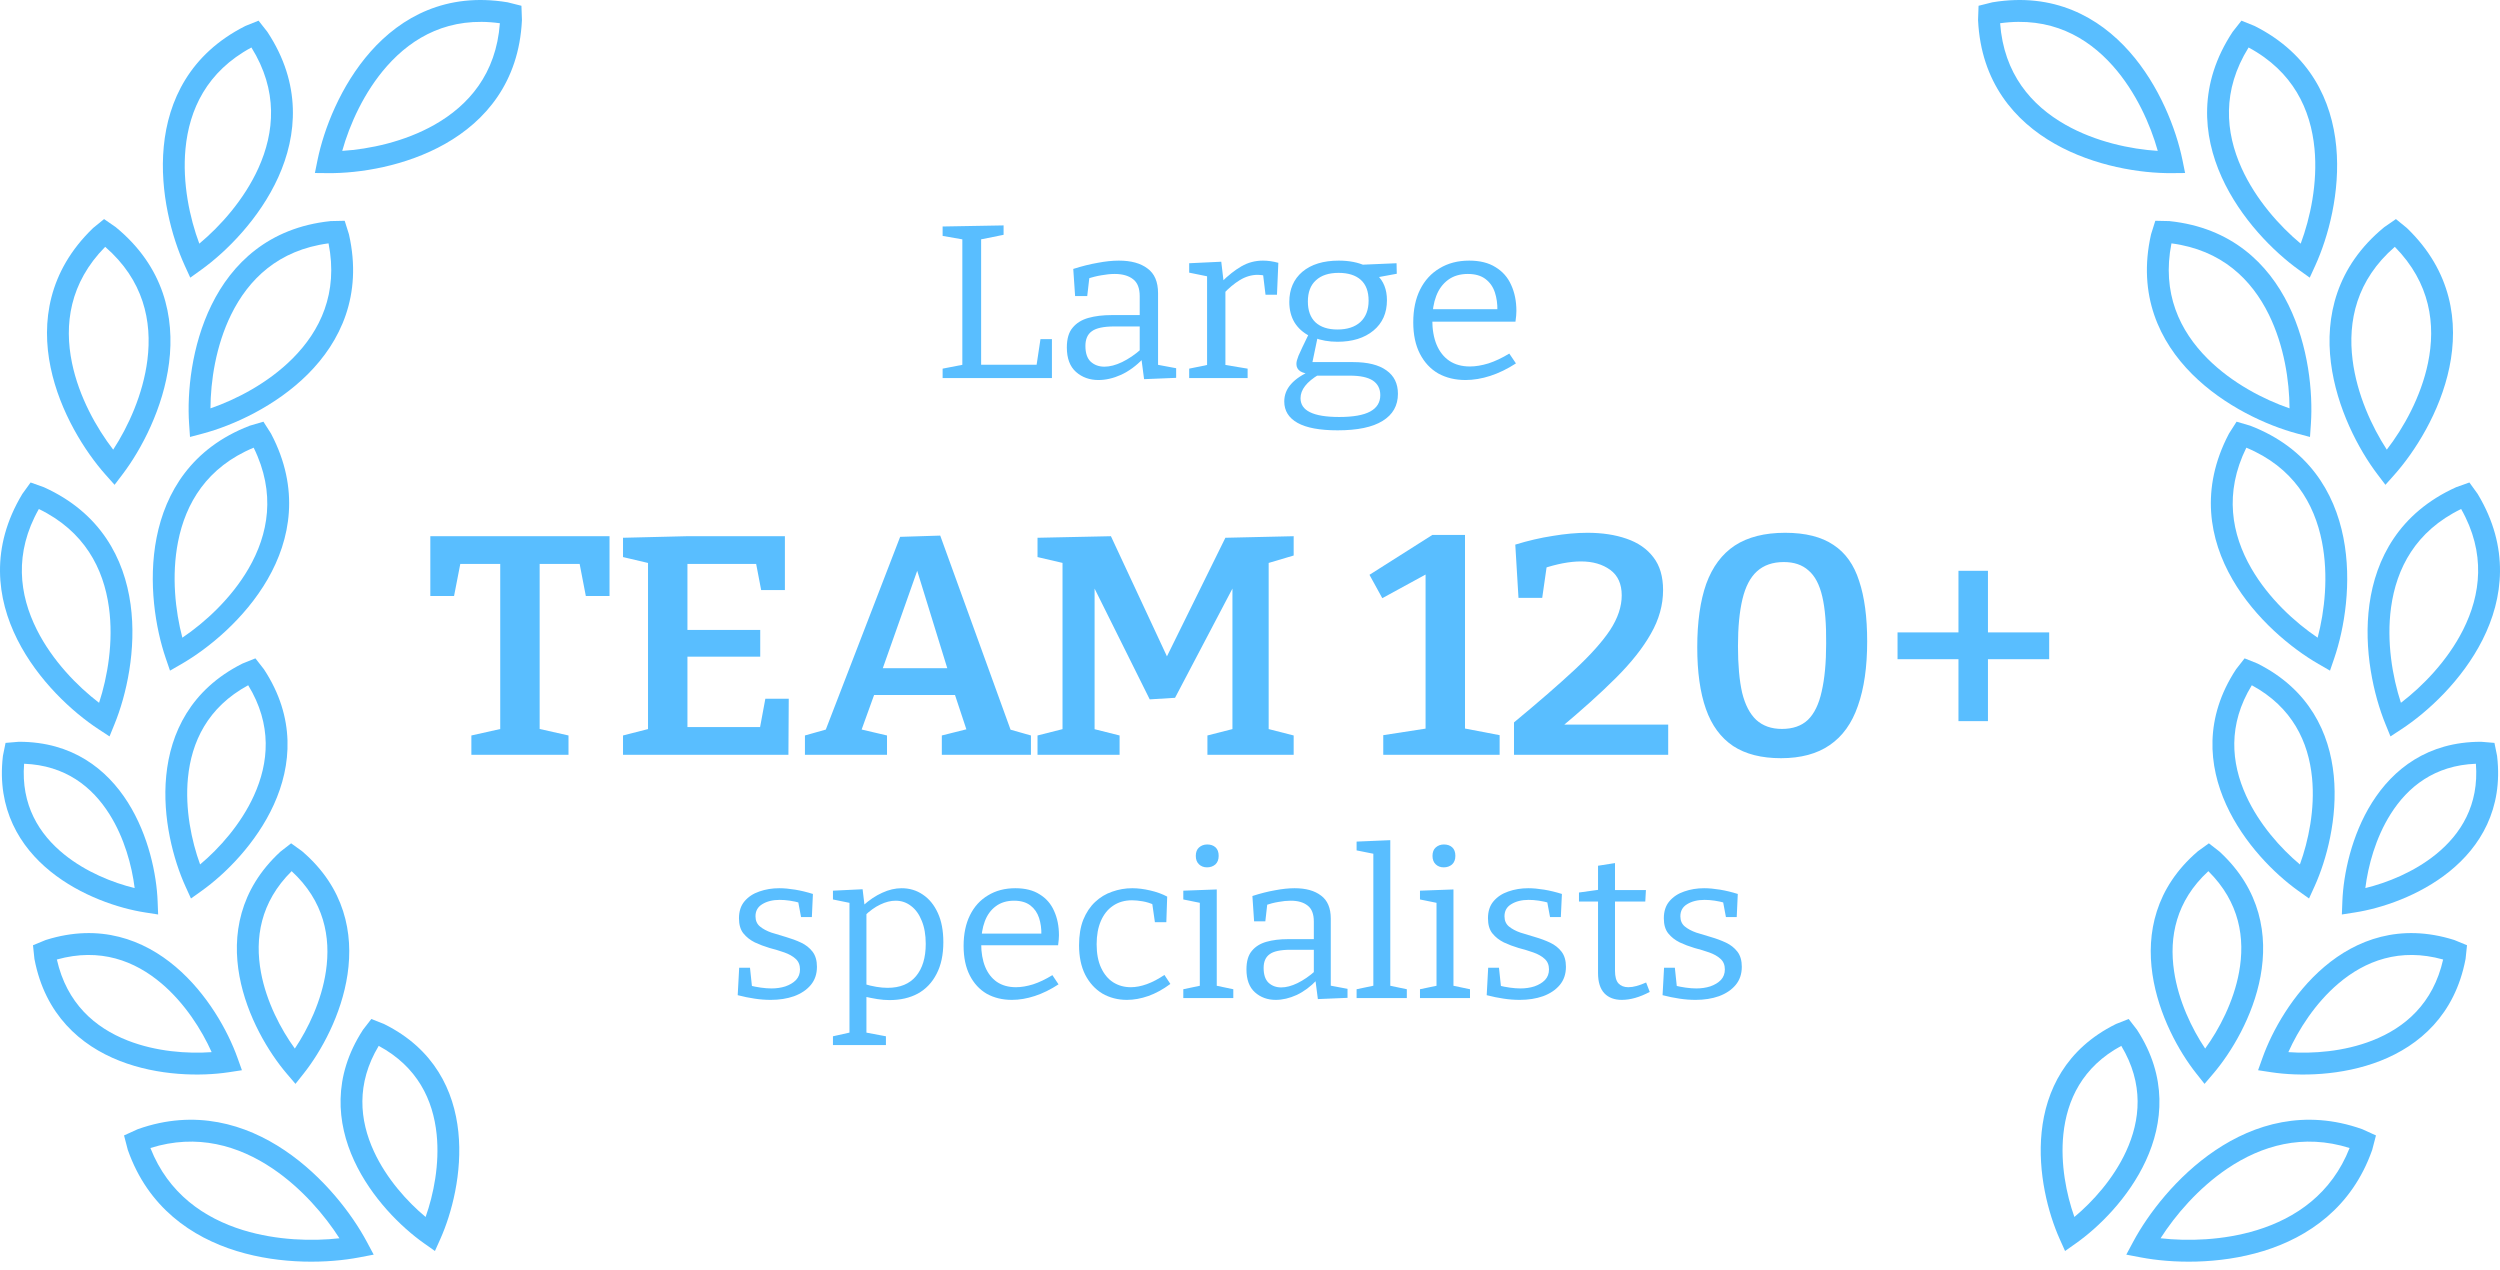 <svg xmlns="http://www.w3.org/2000/svg" width="122" height="62" viewBox="0 0 122 62" fill="none">
<path d="M50.775 16.55H51.334V18.449H46V17.99L47.096 17.777L46.962 17.958V11.512L47.096 11.704L46 11.512V11.053L48.975 11V11.459L47.756 11.704L47.879 11.512V17.958L47.711 17.798H50.719L50.563 17.958L50.775 16.55Z" fill="#59BEFF"/>
<path d="M56.513 17.969L56.367 17.777L57.396 17.969V18.439L55.831 18.503L55.697 17.478L55.775 17.51C55.447 17.852 55.093 18.111 54.712 18.289C54.332 18.46 53.963 18.545 53.605 18.545C53.173 18.545 52.807 18.414 52.509 18.151C52.211 17.887 52.062 17.489 52.062 16.955C52.062 16.535 52.155 16.215 52.342 15.995C52.528 15.767 52.785 15.607 53.113 15.514C53.441 15.422 53.821 15.376 54.254 15.376H55.719L55.618 15.482V14.458C55.618 14.066 55.51 13.789 55.294 13.625C55.078 13.455 54.779 13.369 54.399 13.369C54.198 13.369 53.982 13.391 53.751 13.433C53.527 13.469 53.288 13.529 53.035 13.615L53.169 13.476L53.057 14.447H52.465L52.375 13.124C52.8 12.989 53.199 12.889 53.572 12.825C53.944 12.754 54.287 12.718 54.601 12.718C55.197 12.718 55.663 12.846 55.998 13.102C56.342 13.351 56.513 13.754 56.513 14.308V17.969ZM52.968 16.881C52.968 17.229 53.053 17.485 53.225 17.649C53.404 17.812 53.628 17.894 53.896 17.894C54.157 17.894 54.444 17.82 54.757 17.67C55.078 17.514 55.387 17.304 55.685 17.041L55.618 17.265V15.835L55.719 15.931H54.388C53.859 15.931 53.49 16.009 53.281 16.165C53.072 16.315 52.968 16.553 52.968 16.881Z" fill="#59BEFF"/>
<path d="M58.032 18.449V17.99L59.017 17.788L58.905 17.948V13.348L59.028 13.508L58.032 13.305V12.846L59.598 12.772L59.721 13.818L59.598 13.775C59.934 13.44 60.262 13.181 60.582 12.996C60.903 12.811 61.253 12.718 61.634 12.718C61.872 12.718 62.122 12.754 62.383 12.825L62.316 14.383H61.757L61.622 13.262L61.723 13.455C61.671 13.44 61.615 13.43 61.555 13.423C61.496 13.415 61.436 13.412 61.376 13.412C61.078 13.412 60.787 13.497 60.504 13.668C60.228 13.839 59.964 14.059 59.71 14.33L59.8 14.074V17.948L59.665 17.788L60.884 17.99V18.449H58.032Z" fill="#59BEFF"/>
<path d="M65.278 21C64.406 21 63.753 20.879 63.321 20.637C62.889 20.395 62.672 20.047 62.672 19.591C62.672 19.271 62.784 18.986 63.008 18.738C63.231 18.488 63.559 18.271 63.992 18.086L64.003 18.257C63.764 18.243 63.582 18.197 63.455 18.119C63.328 18.033 63.265 17.916 63.265 17.766C63.265 17.709 63.272 17.652 63.287 17.596C63.302 17.539 63.328 17.46 63.366 17.361C63.41 17.254 63.474 17.115 63.556 16.945C63.645 16.767 63.757 16.535 63.891 16.251L63.914 16.4C63.593 16.237 63.347 16.016 63.175 15.739C63.004 15.454 62.918 15.12 62.918 14.735C62.918 14.116 63.131 13.625 63.556 13.262C63.988 12.9 64.581 12.718 65.334 12.718C65.841 12.718 66.277 12.804 66.642 12.974L66.396 12.921L68.152 12.846L68.163 13.359L67.123 13.551L67.202 13.423C67.358 13.565 67.477 13.739 67.559 13.946C67.641 14.152 67.683 14.387 67.683 14.65C67.683 15.276 67.463 15.771 67.023 16.133C66.583 16.496 65.998 16.678 65.267 16.678C64.849 16.678 64.465 16.61 64.115 16.475L64.316 16.379L64.025 17.777L63.835 17.67H66.027C66.743 17.67 67.287 17.805 67.66 18.076C68.033 18.339 68.219 18.72 68.219 19.218C68.219 19.794 67.969 20.235 67.47 20.541C66.978 20.847 66.247 21 65.278 21ZM65.356 20.349C66.035 20.349 66.538 20.26 66.866 20.082C67.194 19.904 67.358 19.637 67.358 19.282C67.358 18.969 67.235 18.73 66.989 18.567C66.743 18.41 66.374 18.332 65.882 18.332H64.104L64.361 18.279C63.764 18.634 63.466 19.018 63.466 19.431C63.466 19.737 63.619 19.965 63.925 20.114C64.238 20.271 64.715 20.349 65.356 20.349ZM65.267 16.08C65.744 16.08 66.117 15.959 66.385 15.717C66.654 15.468 66.788 15.12 66.788 14.671C66.788 14.223 66.661 13.885 66.407 13.657C66.154 13.43 65.792 13.316 65.323 13.316C64.846 13.316 64.477 13.437 64.216 13.679C63.955 13.914 63.824 14.259 63.824 14.714C63.824 15.155 63.947 15.493 64.193 15.728C64.447 15.963 64.805 16.08 65.267 16.08Z" fill="#59BEFF"/>
<path d="M71.517 18.545C71.018 18.545 70.574 18.439 70.186 18.225C69.806 18.005 69.508 17.684 69.292 17.265C69.076 16.845 68.967 16.333 68.967 15.728C68.967 15.109 69.079 14.575 69.303 14.127C69.527 13.679 69.844 13.334 70.254 13.092C70.664 12.843 71.144 12.718 71.696 12.718C72.218 12.718 72.647 12.825 72.982 13.038C73.325 13.245 73.579 13.533 73.743 13.903C73.914 14.273 74 14.696 74 15.173C74 15.251 73.996 15.329 73.989 15.408C73.981 15.486 73.97 15.582 73.955 15.696H69.65V15.088H73.172L73.072 15.152C73.079 14.831 73.038 14.536 72.949 14.266C72.859 13.995 72.706 13.778 72.49 13.615C72.274 13.451 71.987 13.369 71.629 13.369C71.249 13.369 70.928 13.465 70.667 13.657C70.406 13.85 70.213 14.113 70.086 14.447C69.959 14.782 69.896 15.169 69.896 15.611C69.896 16.08 69.966 16.486 70.108 16.827C70.25 17.162 70.455 17.421 70.723 17.606C70.999 17.791 71.335 17.884 71.73 17.884C72.006 17.884 72.308 17.834 72.636 17.734C72.964 17.628 73.303 17.467 73.653 17.254L73.978 17.734C73.56 18.005 73.143 18.207 72.725 18.343C72.308 18.478 71.905 18.545 71.517 18.545Z" fill="#59BEFF"/>
<path d="M23.003 36.833V35.891L24.77 35.496L24.411 35.967V27.215L24.802 27.519H22.095L22.533 27.155L22.158 29.084H21V26.167H29.745V29.084H28.588L28.228 27.215L28.65 27.519H25.944L26.335 27.215V35.967L25.991 35.496L27.743 35.891V36.833H23.003Z" fill="#59BEFF"/>
<path d="M37.349 34.098H38.491L38.475 36.833H30.403V35.891L31.889 35.511L31.623 35.891V27.155L31.889 27.535L30.403 27.185V26.243L33.516 26.167H38.303V28.796H37.145L36.848 27.246L37.224 27.519H33.234L33.547 27.215V31.044L33.234 30.74H37.099V32.047H33.234L33.547 31.713V35.785L33.234 35.481H37.411L37.036 35.785L37.349 34.098Z" fill="#59BEFF"/>
<path d="M49.434 35.937L48.918 35.496L50.31 35.891V36.833H45.961V35.891L47.416 35.526L47.228 35.8L46.524 33.673L46.837 33.916H42.488L42.738 33.688L41.987 35.769L41.925 35.572L43.286 35.891V36.833H39.281V35.891L40.626 35.511L40.188 35.891L43.927 26.198L45.883 26.137L49.434 35.937ZM42.989 32.867L42.848 32.609H46.509L46.321 32.913L44.553 27.185L44.991 27.2L42.989 32.867Z" fill="#59BEFF"/>
<path d="M63.131 27.109L61.645 27.55L61.911 27.064V35.891L61.645 35.511L63.131 35.891V36.833H58.922V35.891L60.471 35.496L60.143 35.891V28.173L60.424 28.188L57.342 34.053L56.106 34.129L53.134 28.157H53.416V35.891L53.181 35.526L54.636 35.891V36.833H50.631V35.891L52.133 35.511L51.851 35.891V27.064L52.133 27.535L50.631 27.185V26.243L54.213 26.167L57.061 32.275H56.826L59.799 26.243L63.131 26.167V27.109Z" fill="#59BEFF"/>
<path d="M71.492 35.967L71.117 35.481L73.182 35.876V36.833H67.503V35.876L69.959 35.496L69.568 35.967V27.717L70.1 27.747L67.456 29.191L66.83 28.051L69.896 26.106H71.492V35.967Z" fill="#59BEFF"/>
<path d="M73.883 36.833V35.253C75.083 34.26 76.068 33.404 76.84 32.685C77.622 31.956 78.201 31.308 78.577 30.74C78.952 30.163 79.14 29.601 79.14 29.054C79.14 28.497 78.952 28.081 78.577 27.808C78.201 27.535 77.727 27.398 77.153 27.398C76.882 27.398 76.585 27.428 76.261 27.489C75.948 27.55 75.625 27.636 75.291 27.747L75.51 27.428L75.26 29.175H74.102L73.946 26.577C74.572 26.385 75.182 26.243 75.776 26.152C76.381 26.051 76.944 26 77.466 26C78.186 26 78.822 26.096 79.375 26.289C79.938 26.481 80.376 26.785 80.689 27.2C81.002 27.605 81.158 28.137 81.158 28.796C81.158 29.525 80.96 30.234 80.564 30.923C80.178 31.611 79.609 32.331 78.858 33.08C78.107 33.83 77.184 34.66 76.089 35.572V35.359H81.408V36.833H73.883Z" fill="#59BEFF"/>
<path d="M86.91 37C85.961 37 85.184 36.803 84.579 36.407C83.974 36.002 83.531 35.4 83.249 34.599C82.967 33.799 82.826 32.797 82.826 31.591C82.826 30.355 82.972 29.322 83.264 28.492C83.567 27.661 84.031 27.038 84.657 26.623C85.293 26.208 86.112 26 87.113 26C88.104 26 88.891 26.198 89.475 26.593C90.06 26.977 90.477 27.565 90.727 28.355C90.988 29.135 91.118 30.117 91.118 31.302C91.118 32.548 90.967 33.597 90.665 34.447C90.373 35.298 89.913 35.937 89.288 36.362C88.672 36.787 87.88 37 86.91 37ZM86.957 35.572C87.489 35.572 87.911 35.425 88.224 35.131C88.537 34.827 88.761 34.367 88.897 33.749C89.043 33.121 89.116 32.341 89.116 31.409C89.126 30.457 89.064 29.692 88.928 29.115C88.792 28.527 88.568 28.102 88.255 27.838C87.953 27.565 87.551 27.428 87.05 27.428C86.508 27.428 86.07 27.58 85.736 27.884C85.413 28.178 85.178 28.628 85.032 29.236C84.886 29.844 84.813 30.609 84.813 31.53C84.813 32.452 84.881 33.212 85.017 33.809C85.163 34.397 85.392 34.837 85.705 35.131C86.028 35.425 86.446 35.572 86.957 35.572Z" fill="#59BEFF"/>
<path d="M95.901 30.862L95.573 31.181V27.854H97.012V31.181L96.683 30.862H100V32.169H96.683L97.012 31.865V35.192H95.573V31.865L95.901 32.169H92.6V30.862H95.901Z" fill="#59BEFF"/>
<path d="M36.868 44.713C36.868 44.925 36.941 45.092 37.086 45.212C37.23 45.331 37.416 45.431 37.644 45.511C37.871 45.584 38.113 45.657 38.368 45.73C38.623 45.804 38.864 45.894 39.091 46C39.319 46.106 39.505 46.253 39.65 46.439C39.794 46.625 39.867 46.872 39.867 47.178C39.867 47.53 39.767 47.826 39.567 48.066C39.367 48.305 39.095 48.488 38.75 48.615C38.413 48.734 38.033 48.794 37.613 48.794C37.358 48.794 37.096 48.775 36.827 48.734C36.558 48.695 36.283 48.638 36 48.565L36.072 47.227H36.6L36.703 48.206L36.61 48.096C36.769 48.136 36.941 48.169 37.127 48.196C37.313 48.222 37.485 48.236 37.644 48.236C37.892 48.236 38.12 48.202 38.326 48.136C38.54 48.062 38.712 47.959 38.843 47.826C38.974 47.687 39.04 47.514 39.04 47.307C39.04 47.088 38.967 46.915 38.823 46.788C38.685 46.662 38.502 46.559 38.275 46.479C38.047 46.399 37.806 46.326 37.551 46.26C37.303 46.186 37.065 46.096 36.837 45.99C36.61 45.877 36.424 45.73 36.279 45.551C36.134 45.371 36.062 45.125 36.062 44.812C36.062 44.473 36.152 44.197 36.331 43.984C36.517 43.764 36.758 43.605 37.055 43.505C37.358 43.398 37.682 43.345 38.026 43.345C38.261 43.345 38.519 43.369 38.802 43.415C39.084 43.462 39.374 43.532 39.67 43.625L39.619 44.752H39.091L38.936 43.924L39.06 44.064C38.702 43.964 38.364 43.914 38.047 43.914C37.709 43.914 37.427 43.984 37.199 44.124C36.979 44.257 36.868 44.453 36.868 44.713Z" fill="#59BEFF"/>
<path d="M40.648 51V50.571L41.589 50.361L41.454 50.511V43.954L41.578 44.084L40.648 43.894V43.465L42.095 43.395L42.199 44.264L42.106 44.204C42.423 43.917 42.74 43.705 43.057 43.565C43.374 43.419 43.688 43.345 43.998 43.345C44.384 43.345 44.728 43.448 45.032 43.655C45.342 43.861 45.587 44.16 45.766 44.553C45.945 44.939 46.035 45.414 46.035 45.98C46.035 46.592 45.924 47.108 45.704 47.527C45.49 47.946 45.187 48.266 44.794 48.485C44.401 48.698 43.939 48.804 43.408 48.804C43.215 48.804 43.016 48.788 42.809 48.755C42.602 48.721 42.385 48.678 42.157 48.625L42.282 48.515V50.511L42.168 50.371L43.233 50.571V51H40.648ZM43.315 48.206C43.922 48.206 44.384 48.016 44.701 47.637C45.018 47.258 45.176 46.732 45.176 46.06C45.176 45.621 45.111 45.245 44.98 44.932C44.856 44.619 44.684 44.38 44.463 44.214C44.242 44.041 43.991 43.954 43.708 43.954C43.467 43.954 43.215 44.017 42.953 44.144C42.699 44.264 42.44 44.45 42.178 44.703L42.282 44.453V48.196L42.168 48.016C42.588 48.142 42.971 48.206 43.315 48.206Z" fill="#59BEFF"/>
<path d="M49.382 48.794C48.92 48.794 48.51 48.695 48.151 48.495C47.8 48.289 47.524 47.989 47.324 47.597C47.124 47.204 47.024 46.725 47.024 46.16C47.024 45.581 47.127 45.082 47.334 44.663C47.541 44.243 47.834 43.921 48.213 43.695C48.592 43.462 49.037 43.345 49.547 43.345C50.029 43.345 50.426 43.445 50.736 43.645C51.053 43.838 51.287 44.107 51.439 44.453C51.597 44.799 51.677 45.195 51.677 45.641C51.677 45.714 51.673 45.787 51.666 45.86C51.66 45.934 51.649 46.023 51.635 46.13H47.655V45.561H50.912L50.819 45.621C50.825 45.321 50.788 45.045 50.705 44.792C50.622 44.54 50.481 44.337 50.281 44.184C50.081 44.031 49.816 43.954 49.485 43.954C49.133 43.954 48.837 44.044 48.596 44.224C48.354 44.403 48.175 44.649 48.058 44.962C47.941 45.275 47.882 45.637 47.882 46.05C47.882 46.489 47.948 46.868 48.079 47.188C48.21 47.5 48.399 47.743 48.647 47.916C48.902 48.089 49.213 48.176 49.578 48.176C49.833 48.176 50.112 48.129 50.415 48.036C50.719 47.936 51.032 47.786 51.356 47.587L51.656 48.036C51.27 48.289 50.884 48.478 50.498 48.605C50.112 48.731 49.74 48.794 49.382 48.794Z" fill="#59BEFF"/>
<path d="M54.994 48.794C54.553 48.794 54.153 48.691 53.795 48.485C53.444 48.272 53.164 47.966 52.958 47.567C52.758 47.168 52.658 46.689 52.658 46.13C52.658 45.644 52.727 45.228 52.864 44.882C53.009 44.53 53.202 44.24 53.444 44.014C53.685 43.788 53.96 43.621 54.271 43.515C54.588 43.402 54.915 43.345 55.253 43.345C55.529 43.345 55.822 43.382 56.132 43.455C56.449 43.528 56.724 43.628 56.959 43.755L56.917 45.002H56.359L56.225 44.064L56.307 44.154C56.135 44.074 55.953 44.017 55.76 43.984C55.566 43.951 55.394 43.934 55.242 43.934C54.884 43.934 54.574 44.024 54.312 44.204C54.057 44.377 53.861 44.623 53.723 44.942C53.585 45.261 53.516 45.641 53.516 46.08C53.516 46.532 53.588 46.915 53.733 47.227C53.878 47.54 54.074 47.776 54.322 47.936C54.577 48.096 54.863 48.176 55.181 48.176C55.429 48.176 55.691 48.126 55.966 48.026C56.242 47.926 56.528 47.776 56.824 47.577L57.114 48.016C56.755 48.282 56.397 48.478 56.039 48.605C55.68 48.731 55.332 48.794 54.994 48.794Z" fill="#59BEFF"/>
<path d="M59.378 48.196L59.285 48.086L60.185 48.275V48.705H57.745V48.275L58.644 48.086L58.551 48.196V43.984L58.634 44.074L57.745 43.894V43.465L59.378 43.405V48.196ZM58.903 42.327C58.744 42.327 58.613 42.277 58.51 42.178C58.406 42.078 58.355 41.941 58.355 41.769C58.355 41.589 58.406 41.452 58.51 41.359C58.62 41.26 58.754 41.21 58.913 41.21C59.078 41.21 59.213 41.256 59.316 41.349C59.42 41.442 59.471 41.582 59.471 41.769C59.471 41.948 59.416 42.088 59.306 42.188C59.196 42.281 59.061 42.327 58.903 42.327Z" fill="#59BEFF"/>
<path d="M64.942 48.255L64.808 48.076L65.759 48.255V48.695L64.312 48.755L64.188 47.796L64.26 47.826C63.957 48.146 63.629 48.389 63.278 48.555C62.926 48.715 62.585 48.794 62.254 48.794C61.854 48.794 61.517 48.671 61.241 48.425C60.965 48.179 60.827 47.806 60.827 47.307C60.827 46.915 60.913 46.615 61.086 46.409C61.258 46.196 61.496 46.047 61.799 45.96C62.102 45.874 62.454 45.83 62.854 45.83H64.208L64.115 45.93V44.972C64.115 44.606 64.015 44.347 63.815 44.194C63.615 44.034 63.34 43.954 62.988 43.954C62.802 43.954 62.602 43.974 62.389 44.014C62.182 44.047 61.961 44.104 61.727 44.184L61.851 44.054L61.748 44.962H61.2L61.117 43.725C61.51 43.598 61.879 43.505 62.223 43.445C62.568 43.379 62.885 43.345 63.174 43.345C63.726 43.345 64.156 43.465 64.467 43.705C64.784 43.938 64.942 44.313 64.942 44.832V48.255ZM61.665 47.237C61.665 47.563 61.744 47.803 61.903 47.956C62.068 48.109 62.275 48.186 62.523 48.186C62.764 48.186 63.03 48.116 63.319 47.976C63.615 47.83 63.901 47.633 64.177 47.387L64.115 47.597V46.26L64.208 46.349H62.978C62.489 46.349 62.147 46.422 61.954 46.569C61.761 46.709 61.665 46.931 61.665 47.237Z" fill="#59BEFF"/>
<path d="M67.846 48.196L67.753 48.086L68.653 48.275V48.705H66.202V48.275L67.102 48.086L67.019 48.196V41.589L67.102 41.679L66.202 41.499V41.07L67.846 41V48.196Z" fill="#59BEFF"/>
<path d="M70.929 48.196L70.836 48.086L71.736 48.275V48.705H69.295V48.275L70.195 48.086L70.102 48.196V43.984L70.185 44.074L69.295 43.894V43.465L70.929 43.405V48.196ZM70.453 42.327C70.295 42.327 70.164 42.277 70.061 42.178C69.957 42.078 69.906 41.941 69.906 41.769C69.906 41.589 69.957 41.452 70.061 41.359C70.171 41.26 70.305 41.21 70.464 41.21C70.629 41.21 70.764 41.256 70.867 41.349C70.97 41.442 71.022 41.582 71.022 41.769C71.022 41.948 70.967 42.088 70.857 42.188C70.746 42.281 70.612 42.327 70.453 42.327Z" fill="#59BEFF"/>
<path d="M73.419 44.713C73.419 44.925 73.492 45.092 73.636 45.212C73.781 45.331 73.967 45.431 74.195 45.511C74.422 45.584 74.663 45.657 74.918 45.73C75.174 45.804 75.415 45.894 75.642 46C75.87 46.106 76.056 46.253 76.201 46.439C76.345 46.625 76.418 46.872 76.418 47.178C76.418 47.53 76.318 47.826 76.118 48.066C75.918 48.305 75.646 48.488 75.301 48.615C74.963 48.734 74.584 48.794 74.164 48.794C73.909 48.794 73.647 48.775 73.378 48.734C73.109 48.695 72.833 48.638 72.551 48.565L72.623 47.227H73.15L73.254 48.206L73.161 48.096C73.319 48.136 73.492 48.169 73.678 48.196C73.864 48.222 74.036 48.236 74.195 48.236C74.443 48.236 74.67 48.202 74.877 48.136C75.091 48.062 75.263 47.959 75.394 47.826C75.525 47.687 75.591 47.514 75.591 47.307C75.591 47.088 75.518 46.915 75.373 46.788C75.236 46.662 75.053 46.559 74.825 46.479C74.598 46.399 74.357 46.326 74.102 46.26C73.853 46.186 73.616 46.096 73.388 45.99C73.161 45.877 72.975 45.73 72.83 45.551C72.685 45.371 72.613 45.125 72.613 44.812C72.613 44.473 72.702 44.197 72.882 43.984C73.068 43.764 73.309 43.605 73.605 43.505C73.909 43.398 74.233 43.345 74.577 43.345C74.812 43.345 75.07 43.369 75.353 43.415C75.635 43.462 75.925 43.532 76.221 43.625L76.169 44.752H75.642L75.487 43.924L75.611 44.064C75.253 43.964 74.915 43.914 74.598 43.914C74.26 43.914 73.978 43.984 73.75 44.124C73.529 44.257 73.419 44.453 73.419 44.713Z" fill="#59BEFF"/>
<path d="M79.142 48.794C78.784 48.794 78.501 48.688 78.295 48.475C78.088 48.255 77.984 47.926 77.984 47.487V43.864L78.119 43.994H77.054V43.555L78.129 43.405L77.984 43.565V42.248L78.812 42.118V43.565L78.698 43.435H80.321L80.29 43.994H78.698L78.812 43.864V47.377C78.812 47.657 78.867 47.86 78.977 47.986C79.094 48.112 79.256 48.176 79.463 48.176C79.587 48.176 79.721 48.156 79.866 48.116C80.011 48.076 80.166 48.019 80.331 47.946L80.507 48.405C80.018 48.665 79.563 48.794 79.142 48.794Z" fill="#59BEFF"/>
<path d="M82.002 44.713C82.002 44.925 82.074 45.092 82.219 45.212C82.364 45.331 82.55 45.431 82.777 45.511C83.004 45.584 83.246 45.657 83.501 45.73C83.756 45.804 83.997 45.894 84.225 46C84.452 46.106 84.638 46.253 84.783 46.439C84.928 46.625 85 46.872 85 47.178C85 47.53 84.9 47.826 84.7 48.066C84.5 48.305 84.228 48.488 83.883 48.615C83.546 48.734 83.166 48.794 82.746 48.794C82.491 48.794 82.229 48.775 81.96 48.734C81.691 48.695 81.416 48.638 81.133 48.565L81.206 47.227H81.733L81.836 48.206L81.743 48.096C81.902 48.136 82.074 48.169 82.26 48.196C82.446 48.222 82.618 48.236 82.777 48.236C83.025 48.236 83.253 48.202 83.46 48.136C83.673 48.062 83.846 47.959 83.976 47.826C84.107 47.687 84.173 47.514 84.173 47.307C84.173 47.088 84.1 46.915 83.956 46.788C83.818 46.662 83.635 46.559 83.408 46.479C83.18 46.399 82.939 46.326 82.684 46.26C82.436 46.186 82.198 46.096 81.971 45.99C81.743 45.877 81.557 45.73 81.412 45.551C81.267 45.371 81.195 45.125 81.195 44.812C81.195 44.473 81.285 44.197 81.464 43.984C81.65 43.764 81.891 43.605 82.188 43.505C82.491 43.398 82.815 43.345 83.16 43.345C83.394 43.345 83.653 43.369 83.935 43.415C84.218 43.462 84.507 43.532 84.804 43.625L84.752 44.752H84.225L84.07 43.924L84.194 44.064C83.835 43.964 83.497 43.914 83.18 43.914C82.843 43.914 82.56 43.984 82.332 44.124C82.112 44.257 82.002 44.453 82.002 44.713Z" fill="#59BEFF"/>
<path fill-rule="evenodd" clip-rule="evenodd" d="M25.446 0.282L24.778 0.114L24.756 0.11C21.775 -0.38 19.584 0.828 18.089 2.514C16.613 4.18 15.8 6.321 15.496 7.808L15.367 8.443L16.014 8.449C17.53 8.463 19.791 8.115 21.726 7.018C23.686 5.908 25.325 4.015 25.47 0.994L25.471 0.972L25.446 0.282ZM18.886 3.223C20.156 1.79 21.941 0.795 24.394 1.134C24.212 3.607 22.867 5.146 21.201 6.09C19.734 6.921 18.028 7.28 16.701 7.363C17.059 6.08 17.767 4.486 18.886 3.223Z" fill="#59BEFF"/>
<path fill-rule="evenodd" clip-rule="evenodd" d="M12.617 1.008L11.978 1.266L11.958 1.276C9.263 2.641 8.205 4.91 7.991 7.155C7.78 9.372 8.385 11.58 9.016 12.961L9.285 13.549L9.811 13.172C11.044 12.288 12.665 10.672 13.582 8.644C14.51 6.589 14.718 4.093 13.056 1.568L13.043 1.549L12.617 1.008ZM9.052 7.256C9.234 5.349 10.089 3.491 12.269 2.317C13.579 4.42 13.399 6.458 12.611 8.204C11.915 9.742 10.749 11.039 9.726 11.89C9.26 10.643 8.892 8.937 9.052 7.256Z" fill="#59BEFF"/>
<path fill-rule="evenodd" clip-rule="evenodd" d="M5.079 10.691L5.646 11.083L5.663 11.097C7.996 13.019 8.532 15.465 8.251 17.702C7.973 19.912 6.9 21.934 5.983 23.143L5.591 23.659L5.161 23.176C4.151 22.043 2.922 20.112 2.47 17.931C2.013 15.723 2.355 13.242 4.529 11.142L4.545 11.126L5.079 10.691ZM5.133 12.045C3.395 13.811 3.126 15.838 3.514 17.715C3.856 19.368 4.711 20.889 5.524 21.943C6.251 20.828 6.983 19.244 7.193 17.569C7.433 15.668 7.004 13.668 5.133 12.045Z" fill="#59BEFF"/>
<path fill-rule="evenodd" clip-rule="evenodd" d="M1.494 23.545L1.09 24.104L1.079 24.123C-0.477 26.716 -0.165 29.201 0.848 31.215C1.849 33.204 3.535 34.75 4.804 35.582L5.345 35.937L5.589 35.337C6.163 33.932 6.675 31.7 6.372 29.494C6.065 27.26 4.913 25.037 2.163 23.786L2.142 23.776L1.494 23.545ZM1.8 30.735C0.939 29.023 0.675 26.995 1.896 24.839C4.123 25.921 5.055 27.741 5.316 29.639C5.546 31.312 5.249 33.032 4.835 34.297C3.778 33.49 2.558 32.243 1.8 30.735Z" fill="#59BEFF"/>
<path fill-rule="evenodd" clip-rule="evenodd" d="M0.271 36.253L0.916 36.199L0.939 36.199C3.528 36.201 5.215 37.531 6.243 39.163C7.256 40.772 7.643 42.685 7.692 43.98L7.717 44.627L7.078 44.527C5.8 44.329 3.946 43.723 2.467 42.529C0.966 41.318 -0.158 39.486 0.14 36.911L0.142 36.889L0.271 36.253ZM1.176 37.271C1.019 39.286 1.908 40.707 3.136 41.698C4.197 42.555 5.504 43.079 6.571 43.338C6.437 42.247 6.068 40.886 5.341 39.732C4.5 38.396 3.193 37.348 1.176 37.271Z" fill="#59BEFF"/>
<path fill-rule="evenodd" clip-rule="evenodd" d="M1.61 46.127L1.679 46.788L1.683 46.81C2.202 49.519 3.927 51.019 5.837 51.769C7.722 52.509 9.802 52.532 11.166 52.325L11.806 52.227L11.588 51.618C11.124 50.317 10.119 48.493 8.575 47.182C7.01 45.853 4.874 45.042 2.245 45.868L2.224 45.875L1.61 46.127ZM6.227 50.776C4.637 50.152 3.258 48.968 2.775 46.824C4.889 46.234 6.584 46.89 7.886 47.996C9.02 48.959 9.843 50.259 10.329 51.344C9.144 51.43 7.611 51.32 6.227 50.776Z" fill="#59BEFF"/>
<path fill-rule="evenodd" clip-rule="evenodd" d="M6.053 55.409L6.717 55.107L6.739 55.099C9.52 54.113 11.981 54.849 13.893 56.137C15.792 57.415 17.181 59.255 17.894 60.586L18.236 61.226L17.524 61.362C16.043 61.645 13.74 61.723 11.553 61.051C9.35 60.374 7.23 58.922 6.245 56.137L6.237 56.116L6.053 55.409ZM7.34 56.023C8.218 58.253 9.964 59.446 11.866 60.031C13.511 60.536 15.249 60.576 16.565 60.428C15.851 59.311 14.726 57.984 13.299 57.022C11.648 55.91 9.623 55.303 7.34 56.023Z" fill="#59BEFF"/>
<path fill-rule="evenodd" clip-rule="evenodd" d="M16.821 10.774L16.132 10.789L16.11 10.792C13.106 11.113 11.315 12.861 10.322 14.884C9.34 16.883 9.126 19.163 9.228 20.678L9.272 21.324L9.897 21.158C11.363 20.767 13.45 19.831 15.024 18.258C16.618 16.665 17.695 14.405 17.033 11.454L17.028 11.432L16.821 10.774ZM11.278 15.355C12.122 13.636 13.578 12.201 16.033 11.876C16.514 14.307 15.626 16.149 14.271 17.502C13.078 18.695 11.529 19.495 10.271 19.928C10.276 18.596 10.534 16.87 11.278 15.355Z" fill="#59BEFF"/>
<path fill-rule="evenodd" clip-rule="evenodd" d="M12.855 20.578L13.226 21.16L13.236 21.18C14.64 23.858 14.185 26.321 13.057 28.273C11.944 30.2 10.171 31.647 8.856 32.404L8.296 32.727L8.086 32.114C7.595 30.677 7.212 28.42 7.642 26.235C8.078 24.023 9.355 21.869 12.173 20.78L12.194 20.772L12.855 20.578ZM12.379 21.847C10.093 22.798 9.058 24.561 8.688 26.441C8.362 28.098 8.559 29.832 8.899 31.119C10.002 30.375 11.29 29.2 12.135 27.738C13.093 26.08 13.474 24.07 12.379 21.847Z" fill="#59BEFF"/>
<path fill-rule="evenodd" clip-rule="evenodd" d="M12.464 32.128L11.842 32.377L11.822 32.387C9.307 33.652 8.316 35.766 8.112 37.855C7.91 39.917 8.467 41.972 9.051 43.257L9.319 43.846L9.845 43.471C10.994 42.652 12.505 41.154 13.362 39.268C14.231 37.358 14.432 35.031 12.889 32.674L12.876 32.655L12.464 32.128ZM9.172 37.959C9.343 36.213 10.126 34.516 12.112 33.44C13.291 35.367 13.119 37.228 12.392 38.826C11.757 40.222 10.701 41.402 9.765 42.185C9.347 41.037 9.023 39.486 9.172 37.959Z" fill="#59BEFF"/>
<path fill-rule="evenodd" clip-rule="evenodd" d="M14.207 41.154L14.742 41.54L14.759 41.555C16.821 43.329 17.257 45.543 16.96 47.548C16.668 49.526 15.667 51.319 14.821 52.386L14.419 52.893L13.999 52.401C13.115 51.365 12.05 49.61 11.687 47.644C11.318 45.651 11.674 43.422 13.67 41.575L13.687 41.559L14.207 41.154ZM14.232 42.513C12.699 44.031 12.429 45.798 12.735 47.45C13 48.887 13.702 50.224 14.388 51.17C15.039 50.2 15.693 48.838 15.906 47.392C16.151 45.73 15.819 43.974 14.232 42.513Z" fill="#59BEFF"/>
<path fill-rule="evenodd" clip-rule="evenodd" d="M18.121 49.727L17.717 50.249L17.705 50.268C16.227 52.552 16.433 54.799 17.282 56.639C18.119 58.455 19.584 59.892 20.697 60.676L21.225 61.049L21.49 60.458C22.046 59.215 22.573 57.23 22.368 55.241C22.16 53.225 21.191 51.188 18.755 49.979L18.735 49.969L18.121 49.727ZM18.249 56.192C17.545 54.667 17.37 52.888 18.481 51.038C20.379 52.061 21.135 53.68 21.308 55.351C21.458 56.805 21.161 58.286 20.77 59.388C19.872 58.64 18.861 57.519 18.249 56.192Z" fill="#59BEFF"/>
<path fill-rule="evenodd" clip-rule="evenodd" d="M96.554 0.282L97.222 0.114L97.244 0.11C100.225 -0.38 102.416 0.828 103.911 2.514C105.388 4.18 106.2 6.321 106.504 7.808L106.633 8.443L105.986 8.449C104.47 8.463 102.209 8.115 100.274 7.018C98.314 5.908 96.675 4.015 96.53 0.994L96.529 0.972L96.554 0.282ZM103.114 3.223C101.844 1.79 100.059 0.795 97.606 1.134C97.788 3.607 99.133 5.146 100.799 6.09C102.266 6.921 103.972 7.28 105.299 7.363C104.941 6.08 104.233 4.486 103.114 3.223Z" fill="#59BEFF"/>
<path fill-rule="evenodd" clip-rule="evenodd" d="M109.383 1.008L110.022 1.266L110.042 1.276C112.737 2.641 113.795 4.91 114.009 7.155C114.22 9.372 113.615 11.58 112.984 12.961L112.715 13.549L112.189 13.172C110.956 12.288 109.335 10.672 108.418 8.644C107.49 6.589 107.282 4.093 108.944 1.568L108.957 1.549L109.383 1.008ZM112.948 7.256C112.766 5.349 111.911 3.491 109.731 2.317C108.421 4.42 108.601 6.458 109.389 8.204C110.085 9.742 111.251 11.039 112.274 11.89C112.74 10.643 113.108 8.937 112.948 7.256Z" fill="#59BEFF"/>
<path fill-rule="evenodd" clip-rule="evenodd" d="M116.921 10.691L116.354 11.083L116.337 11.097C114.004 13.019 113.468 15.465 113.749 17.702C114.027 19.912 115.1 21.934 116.017 23.143L116.409 23.659L116.839 23.176C117.849 22.043 119.078 20.112 119.53 17.931C119.987 15.723 119.645 13.242 117.471 11.142L117.455 11.126L116.921 10.691ZM116.867 12.045C118.605 13.811 118.874 15.838 118.486 17.715C118.144 19.368 117.289 20.889 116.476 21.943C115.749 20.828 115.017 19.244 114.807 17.569C114.567 15.668 114.996 13.668 116.867 12.045Z" fill="#59BEFF"/>
<path fill-rule="evenodd" clip-rule="evenodd" d="M120.506 23.545L120.91 24.104L120.921 24.123C122.477 26.716 122.165 29.201 121.152 31.215C120.151 33.204 118.465 34.75 117.196 35.582L116.655 35.937L116.411 35.337C115.837 33.932 115.325 31.7 115.628 29.494C115.935 27.26 117.087 25.037 119.837 23.786L119.858 23.776L120.506 23.545ZM120.2 30.735C121.061 29.023 121.325 26.995 120.104 24.839C117.877 25.921 116.945 27.741 116.684 29.639C116.454 31.312 116.751 33.032 117.165 34.297C118.222 33.49 119.442 32.243 120.2 30.735Z" fill="#59BEFF"/>
<path fill-rule="evenodd" clip-rule="evenodd" d="M121.729 36.253L121.084 36.199L121.061 36.199C118.472 36.201 116.785 37.531 115.757 39.163C114.744 40.772 114.357 42.685 114.308 43.98L114.283 44.627L114.922 44.527C116.2 44.329 118.054 43.723 119.533 42.529C121.034 41.318 122.158 39.486 121.86 36.911L121.858 36.889L121.729 36.253ZM120.824 37.271C120.981 39.286 120.092 40.707 118.864 41.698C117.803 42.555 116.496 43.079 115.429 43.338C115.563 42.247 115.932 40.886 116.659 39.732C117.5 38.396 118.807 37.348 120.824 37.271Z" fill="#59BEFF"/>
<path fill-rule="evenodd" clip-rule="evenodd" d="M120.39 46.127L120.321 46.788L120.317 46.81C119.798 49.519 118.073 51.019 116.163 51.769C114.278 52.509 112.198 52.532 110.834 52.325L110.194 52.227L110.412 51.618C110.876 50.317 111.881 48.493 113.425 47.182C114.99 45.853 117.126 45.042 119.755 45.868L119.776 45.875L120.39 46.127ZM115.773 50.776C117.363 50.152 118.742 48.968 119.225 46.824C117.111 46.234 115.416 46.89 114.114 47.996C112.98 48.959 112.157 50.259 111.671 51.344C112.856 51.43 114.389 51.32 115.773 50.776Z" fill="#59BEFF"/>
<path fill-rule="evenodd" clip-rule="evenodd" d="M115.947 55.409L115.283 55.107L115.261 55.099C112.48 54.113 110.019 54.849 108.106 56.137C106.208 57.415 104.819 59.255 104.106 60.586L103.763 61.226L104.476 61.362C105.957 61.645 108.26 61.723 110.447 61.051C112.65 60.374 114.77 58.922 115.755 56.137L115.763 56.116L115.947 55.409ZM114.66 56.023C113.782 58.253 112.036 59.446 110.134 60.031C108.489 60.536 106.751 60.576 105.435 60.428C106.149 59.311 107.274 57.984 108.701 57.022C110.352 55.91 112.377 55.303 114.66 56.023Z" fill="#59BEFF"/>
<path fill-rule="evenodd" clip-rule="evenodd" d="M105.179 10.774L105.868 10.789L105.89 10.792C108.894 11.113 110.685 12.861 111.679 14.884C112.66 16.883 112.874 19.163 112.772 20.678L112.728 21.324L112.103 21.158C110.637 20.767 108.55 19.831 106.976 18.258C105.382 16.665 104.305 14.405 104.967 11.454L104.972 11.432L105.179 10.774ZM110.722 15.355C109.878 13.636 108.422 12.201 105.967 11.876C105.486 14.307 106.374 16.149 107.729 17.502C108.922 18.695 110.471 19.495 111.729 19.928C111.724 18.596 111.466 16.87 110.722 15.355Z" fill="#59BEFF"/>
<path fill-rule="evenodd" clip-rule="evenodd" d="M109.145 20.578L108.774 21.16L108.764 21.18C107.36 23.858 107.815 26.321 108.943 28.273C110.056 30.2 111.829 31.647 113.144 32.404L113.704 32.727L113.914 32.114C114.405 30.677 114.788 28.42 114.358 26.235C113.922 24.023 112.645 21.869 109.827 20.78L109.806 20.772L109.145 20.578ZM109.621 21.847C111.907 22.798 112.942 24.561 113.312 26.441C113.638 28.098 113.441 29.832 113.101 31.119C111.998 30.375 110.709 29.2 109.865 27.738C108.907 26.08 108.526 24.07 109.621 21.847Z" fill="#59BEFF"/>
<path fill-rule="evenodd" clip-rule="evenodd" d="M109.536 32.128L110.158 32.377L110.178 32.387C112.693 33.652 113.684 35.766 113.888 37.855C114.09 39.917 113.533 41.972 112.949 43.257L112.681 43.846L112.155 43.471C111.006 42.652 109.495 41.154 108.638 39.268C107.769 37.358 107.568 35.031 109.111 32.674L109.124 32.655L109.536 32.128ZM112.828 37.959C112.657 36.213 111.874 34.516 109.888 33.44C108.709 35.367 108.881 37.228 109.608 38.826C110.243 40.222 111.299 41.402 112.235 42.185C112.653 41.037 112.977 39.486 112.828 37.959Z" fill="#59BEFF"/>
<path fill-rule="evenodd" clip-rule="evenodd" d="M107.793 41.154L107.258 41.54L107.241 41.555C105.179 43.329 104.743 45.543 105.04 47.548C105.332 49.526 106.333 51.319 107.179 52.386L107.581 52.893L108.001 52.401C108.885 51.365 109.95 49.61 110.313 47.644C110.682 45.651 110.326 43.422 108.33 41.575L108.314 41.559L107.793 41.154ZM107.768 42.513C109.301 44.031 109.571 45.798 109.265 47.45C109 48.887 108.298 50.224 107.612 51.17C106.961 50.2 106.307 48.838 106.094 47.392C105.848 45.73 106.181 43.974 107.768 42.513Z" fill="#59BEFF"/>
<path fill-rule="evenodd" clip-rule="evenodd" d="M103.879 49.727L104.283 50.249L104.295 50.268C105.773 52.552 105.568 54.799 104.718 56.639C103.881 58.455 102.416 59.892 101.303 60.676L100.775 61.049L100.51 60.458C99.954 59.215 99.427 57.23 99.632 55.241C99.84 53.225 100.809 51.188 103.245 49.979L103.265 49.969L103.879 49.727ZM103.751 56.192C104.455 54.667 104.63 52.888 103.519 51.038C101.621 52.061 100.865 53.68 100.692 55.351C100.542 56.805 100.839 58.286 101.23 59.388C102.128 58.64 103.139 57.519 103.751 56.192Z" fill="#59BEFF"/>
</svg>
